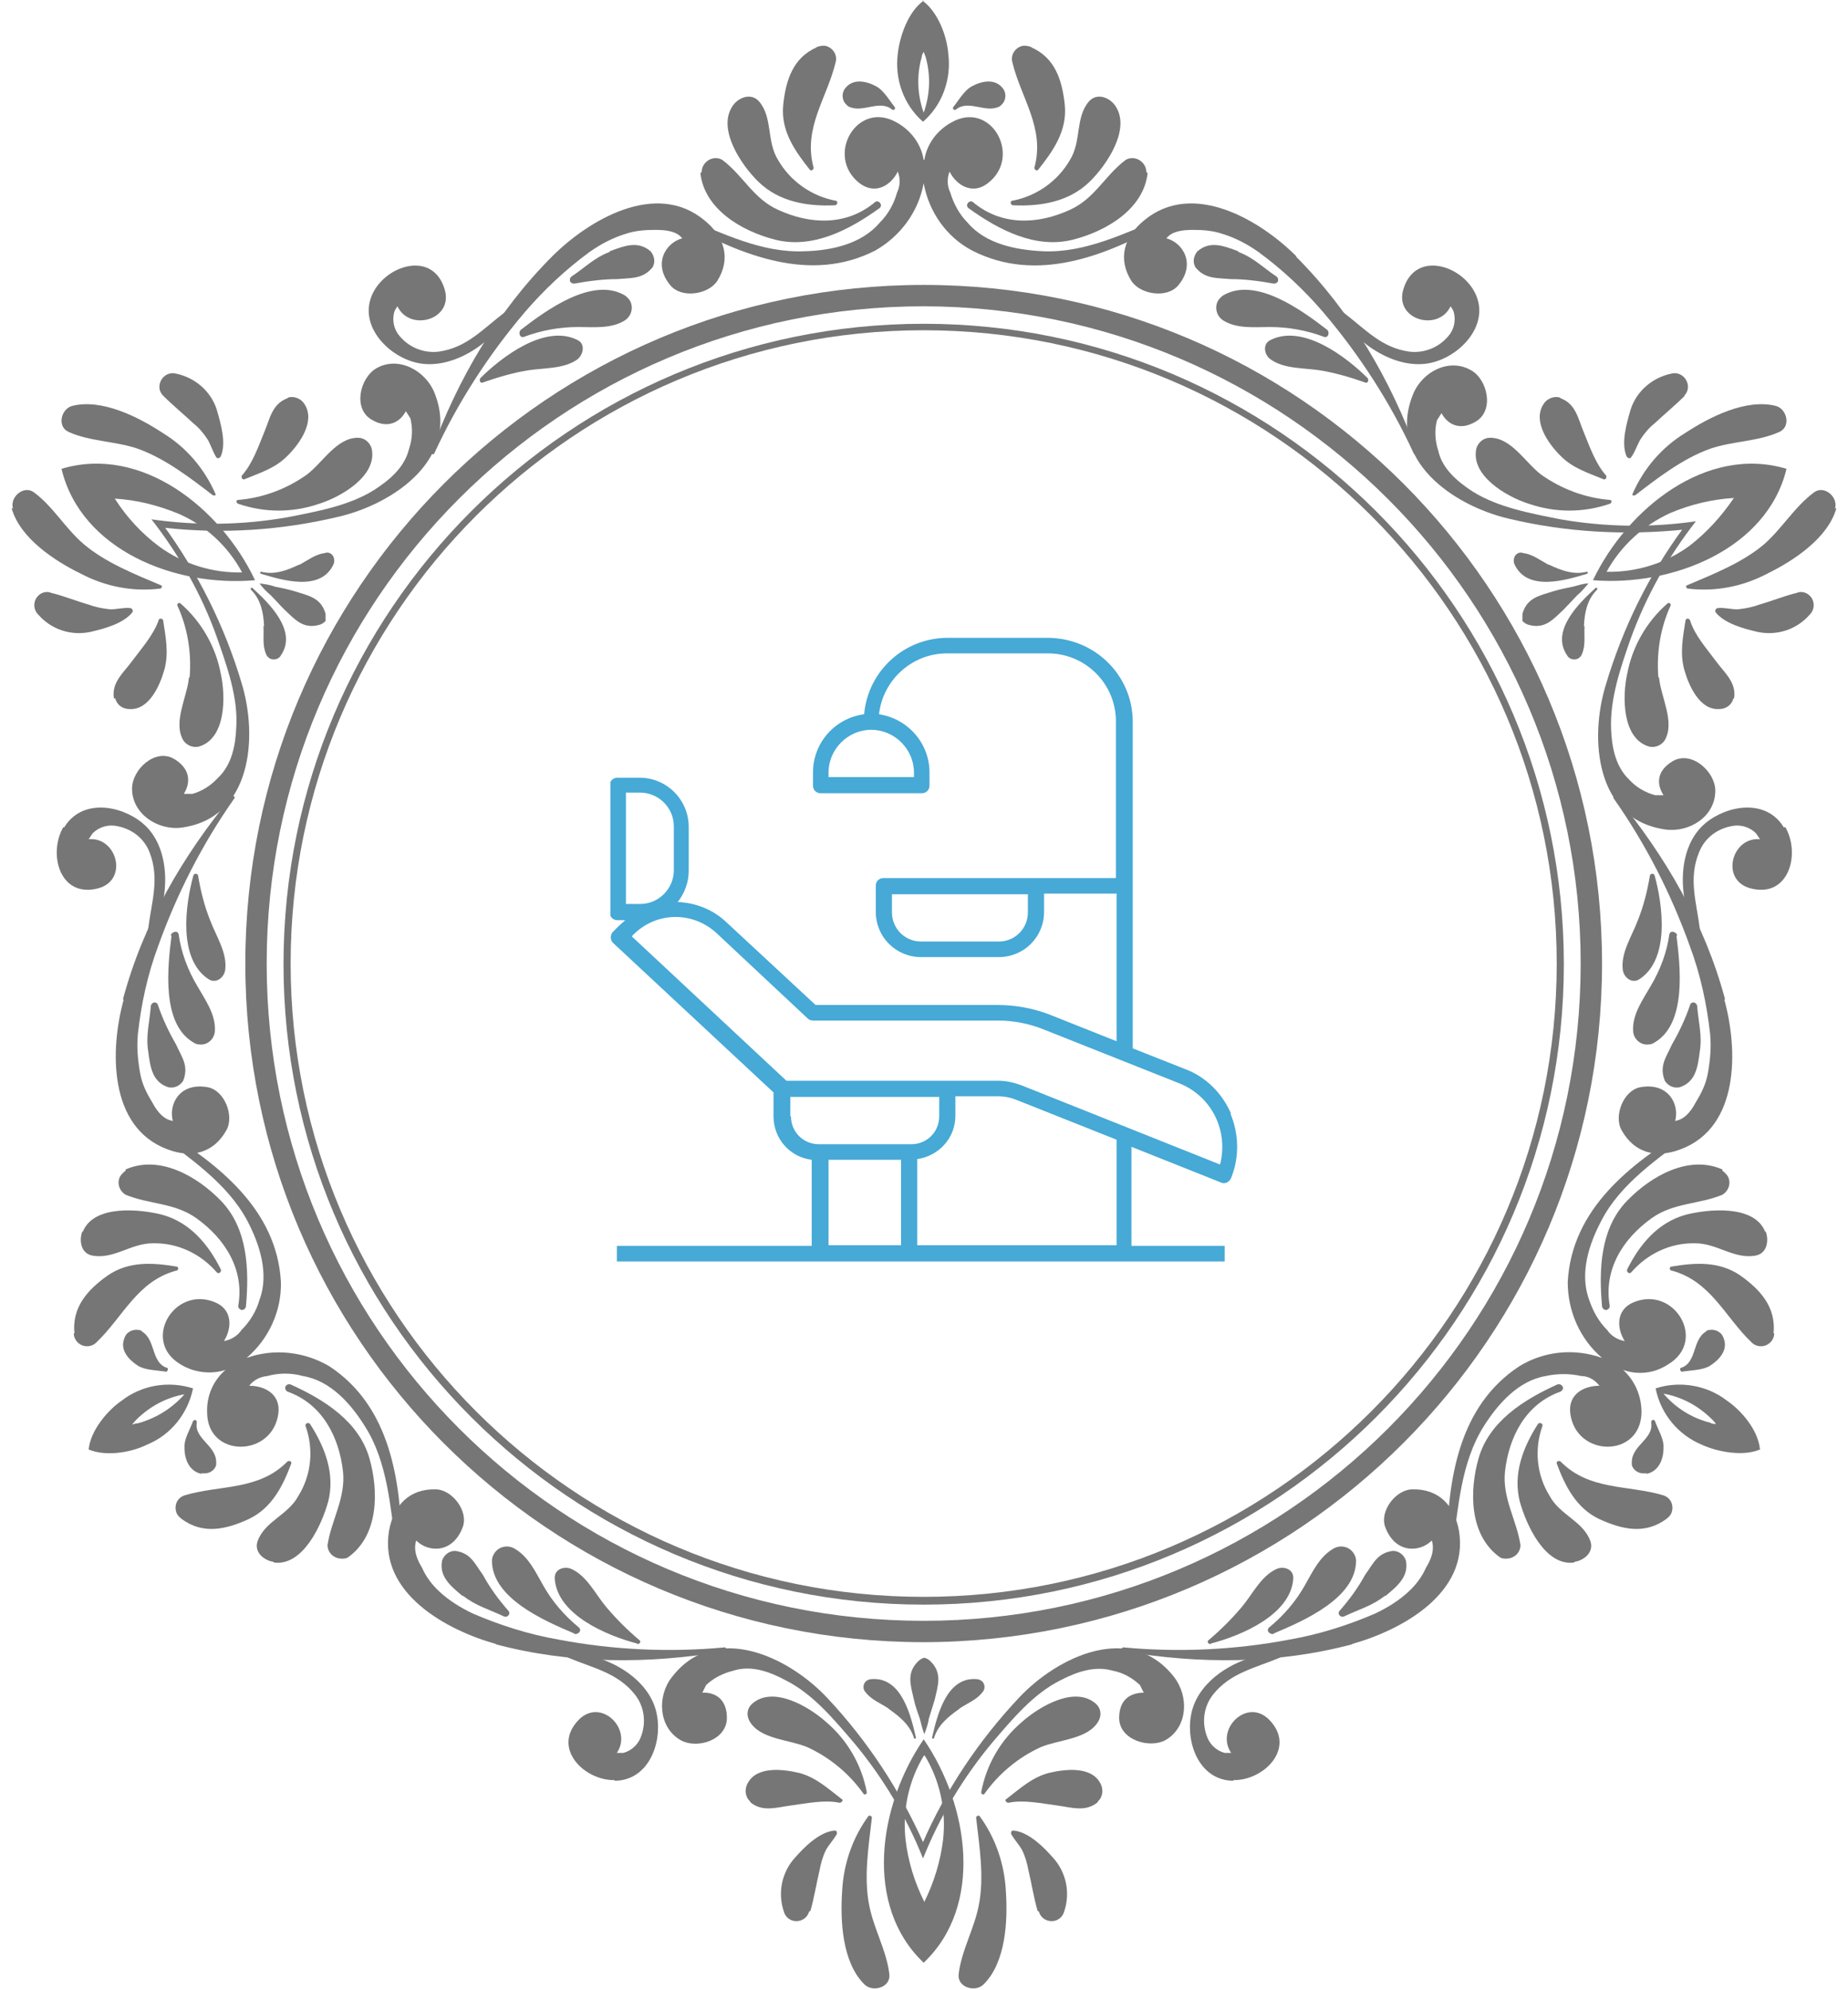 <?xml version="1.0" encoding="UTF-8"?>
<svg xmlns="http://www.w3.org/2000/svg" version="1.1" xmlns:xlink="http://www.w3.org/1999/xlink" viewBox="0 0 285.5 307.3">
  <!-- Generator: Adobe Illustrator 29.2.1, SVG Export Plug-In . SVG Version: 2.1.0 Build 116)  -->
  <defs>
    <style>
      .st0 {
        fill: none;
      }

      .st1 {
        fill: #767676;
      }

      .st2 {
        fill: #46a9d6;
      }

      .st3 {
        clip-path: url(#clippath);
      }
    </style>
    <clipPath id="clippath">
      <rect class="st0" x="94.3" y="98.5" width="96.9" height="96.3"/>
    </clipPath>
  </defs>
  <g id="Frame">
    <g id="Group_878">
      <g id="Group_863">
        <path id="Path_457" class="st1" d="M25.4,81.5c9,1,18.1.4,26.9-1.7,8.6-2,18.9-9.1,14.8-19.2-1.4-3.4-5.6-5.7-9-3.7-2.5,1.5-3.6,6.2-.7,7.9,2.5,1.5,4.4.4,5.3-1.3l.7,1.1c.4,1.6.3,3.2-.2,4.7-.7,2.9-3,4.8-5.3,6.3-3.9,2.5-9,3.4-13.6,4.3-6.9,1.2-13.9,1.3-20.9.3,4.3,5.5,7.8,11.7,10.1,18.2,1.5,4.3,3.3,9.2,3,13.9-.1,2.8-.7,5.8-2.8,7.8-1.1,1.2-2.5,2.1-4,2.5h-1.3c1.1-1.8,1-3.9-1.5-5.4-2.9-1.7-6.5,1.6-6.5,4.6,0,3.9,4,6.5,7.7,6,10.8-1.5,11.8-14,9.2-22.4-2.6-8.7-6.7-16.9-12-24.2"/>
        <path id="Path_458" class="st1" d="M260.1,81.5c-5.4,7.3-9.4,15.5-12,24.2-2.6,8.4-1.6,20.9,9.2,22.4,3.7.5,7.7-2,7.7-6,0-2.9-3.6-6.2-6.5-4.6-2.6,1.5-2.6,3.6-1.5,5.3h-1.3c-1.5-.4-2.9-1.2-4-2.4-2.1-2-2.7-5-2.8-7.8-.2-4.7,1.5-9.6,3-13.9,2.4-6.6,5.8-12.7,10.1-18.2-6.9,1-14,.9-20.9-.3-4.5-.9-9.6-1.8-13.6-4.3-2.3-1.5-4.7-3.5-5.3-6.3-.5-1.5-.6-3.2-.2-4.7l.7-1.1c.9,1.7,2.8,2.8,5.3,1.3,2.9-1.7,1.8-6.5-.7-7.9-3.4-2-7.6.2-9,3.7-4.1,10.1,6.2,17.2,14.8,19.2,8.8,2.1,17.9,2.6,26.9,1.7"/>
        <path id="Path_459" class="st1" d="M142.7,284.7c-3.7-8.3-8.7-15.9-14.9-22.5-6-6.4-17.4-11.8-24-3.2-2.3,2.9-2.1,7.7,1.3,9.7,2.6,1.5,7.2,0,7.2-3.4,0-2.9-1.8-4-3.8-3.9.2-.4.4-.8.6-1.2,1.2-1.1,2.6-1.8,4.2-2.2,2.8-.9,5.7.2,8.1,1.5,4.2,2.1,7.5,6.1,10.5,9.6,4.5,5.4,8.1,11.4,10.7,17.9,2.6-6.5,6.2-12.5,10.7-17.9,3-3.5,6.3-7.5,10.5-9.6,2.5-1.3,5.3-2.3,8.1-1.5,1.6.3,3,1.1,4.2,2.2.2.4.4.8.6,1.2-2,0-3.8,1-3.8,3.9,0,3.4,4.7,4.8,7.2,3.4,3.4-2,3.6-6.7,1.3-9.7-6.7-8.6-18-3.2-24,3.2-6.2,6.6-11.3,14.2-14.9,22.5"/>
        <path id="Path_460" class="st1" d="M17.7,77c3.4.2,6.6,1,9.8,2.3,4.2,1.8,7.7,5,9.9,9.1-4.6.1-9.1-1.3-12.8-4-2.7-2-5-4.5-6.8-7.3M267.8,77c-1.9,2.8-4.2,5.3-6.8,7.3-3.7,2.7-8.2,4.1-12.8,4,2.2-4,5.7-7.2,9.9-9.1,3.1-1.3,6.4-2.1,9.8-2.3M142.8,293.7c-1.5-3-2.5-6.2-2.9-9.6-.5-4.6.5-9.2,2.9-13.1,2.4,3.9,3.4,8.5,2.9,13.1-.4,3.3-1.4,6.6-2.9,9.6M39.4,89.6c-5.3-11.2-17.6-20.9-29.9-17.2,3,12.5,17.5,18.3,29.9,17.2M246.1,89.6c12.3,1,26.9-4.8,29.9-17.2-12.3-3.7-24.6,6.1-29.9,17.2M142.7,268.6c-7,10.2-9.3,25.7,0,34.5,9.3-8.8,7-24.3,0-34.5"/>
        <path id="Path_461" class="st1" d="M46.2,87.2c-1.9.9-3.8,1.6-5.8,1.1,0,0-.2,0-.2.1s0,.2.1.2h0c3.3,1,9.2,2.8,11.2-1.4.3-.6.1-1.4-.4-1.7-.3-.2-.6-.2-.9-.1-1.5.2-2.6,1.1-3.9,1.8"/>
        <path id="Path_462" class="st1" d="M137.3,263.9c1.7,1.2,3.3,2.5,3.9,4.5,0,0,.1.2.2.1,0,0,.1-.1.1-.2-.8-3.4-2.2-9.3-6.8-9-.7,0-1.3.5-1.3,1.2,0,.3.1.6.3.8.9,1.2,2.3,1.7,3.5,2.5"/>
        <path id="Path_463" class="st1" d="M244.7,96.7c.1-2.1.5-4.1,2-5.6.2-.2,0-.4-.2-.3-2.5,2.3-7,6.6-4.4,10.4.3.6,1.1.8,1.7.5.3-.2.5-.4.6-.7.6-1.4.3-2.8.4-4.3"/>
        <path id="Path_464" class="st1" d="M239.3,87.2c1.9.9,3.8,1.6,5.8,1.1,0,0,.2,0,.2.1,0,0,0,.2-.1.2h0c-3.3,1-9.2,2.8-11.2-1.4-.3-.6-.1-1.4.4-1.7.3-.2.6-.2.9-.1,1.5.2,2.6,1.1,3.9,1.8"/>
        <path id="Path_465" class="st1" d="M40.8,96.7c-.1-2.1-.5-4.1-2-5.6-.2-.2,0-.4.2-.3,2.5,2.3,7,6.6,4.4,10.4-.3.6-1.1.8-1.7.5-.3-.2-.5-.4-.6-.7-.6-1.4-.3-2.8-.4-4.3"/>
        <path id="Path_466" class="st1" d="M148.2,263.9c-1.7,1.2-3.3,2.5-3.9,4.5,0,0-.1.2-.2.1,0,0-.1-.1-.1-.2.8-3.4,2.2-9.3,6.8-9,.7,0,1.3.5,1.3,1.2,0,.3-.1.6-.3.8-.9,1.2-2.3,1.7-3.5,2.5"/>
        <path id="Path_467" class="st1" d="M85.3,39.6c-8.5,8.5-14.6,19-18.7,30.2-.1.3.4.5.5.2,3.6-7.8,8.3-15.1,13.9-21.7,3-3.5,6.4-6.7,10.1-9.4,1.7-1.2,3.6-2.2,5.6-2.8,1.5-.5,3-.6,4.6-.6,1.9,0,3.3.3,4.1,1.3-2.6.7-4.6,4-1.8,7.3,1.7,2,5.8,1.4,7.2-.7,2.2-3.5,1.1-6.9-2-9.4-7.5-6.2-17.9,0-23.5,5.6"/>
        <path id="Path_468" class="st1" d="M76.5,253.9c11.6,3.1,23.7,3.1,35.5,1.1.3,0,.2-.6,0-.6-8.6.8-17.3.4-25.7-1.2-4.6-.8-9-2.2-13.2-4-1.9-.9-3.7-2-5.2-3.4-1.1-1-2.1-2.3-2.7-3.7-1-1.6-1.3-3-.9-4.2,1.9,1.9,5.7,2,7.2-2.1.9-2.5-1.7-5.8-4.2-5.8-4.1-.1-6.5,2.5-7.2,6.4-1.6,9.7,9,15.4,16.6,17.5"/>
        <path id="Path_469" class="st1" d="M266.5,154.3c-3.1-11.6-9.2-22.1-16.8-31.3-.2-.2-.6,0-.4.3,5,7.1,8.9,14.8,11.8,22.9,1.6,4.3,2.6,8.9,3.1,13.5.2,2.1,0,4.2-.4,6.3-.3,1.5-1,2.9-1.8,4.2-.9,1.7-1.9,2.7-3.2,2.9.7-2.6-1.1-6-5.4-5.2-2.6.5-4.1,4.4-2.9,6.6,2,3.6,5.4,4.4,9.1,3,9.2-3.4,8.9-15.5,6.8-23.1"/>
        <path id="Path_470" class="st1" d="M200.2,39.6c8.5,8.5,14.6,19,18.7,30.2.1.3-.4.5-.5.2-3.6-7.8-8.3-15.1-13.9-21.7-3-3.5-6.4-6.7-10.1-9.4-1.7-1.2-3.6-2.2-5.6-2.8-1.5-.5-3-.6-4.5-.6-1.9,0-3.3.3-4.1,1.3,2.6.7,4.6,4,1.8,7.3-1.7,2-5.8,1.4-7.2-.7-2.2-3.5-1.1-6.9,2-9.4,7.5-6.2,17.9,0,23.5,5.6"/>
        <path id="Path_471" class="st1" d="M19,154.3c3.1-11.6,9.2-22.1,16.8-31.3.2-.2.6,0,.4.3-5,7.1-8.9,14.8-11.8,22.9-1.6,4.3-2.6,8.9-3.1,13.5-.2,2.1,0,4.2.4,6.3.3,1.5,1,2.9,1.8,4.2.9,1.7,1.9,2.7,3.2,2.9-.7-2.6,1.1-6,5.4-5.2,2.6.5,4.1,4.4,2.9,6.6-2,3.6-5.4,4.4-9.1,3-9.2-3.4-8.9-15.5-6.8-23.1"/>
        <path id="Path_472" class="st1" d="M209,253.9c-11.6,3.1-23.7,3.1-35.5,1.1-.3,0-.2-.6,0-.6,8.6.8,17.3.4,25.7-1.2,4.6-.8,9-2.2,13.2-4,1.9-.9,3.7-2,5.2-3.4,1.1-1,2.1-2.3,2.7-3.7,1-1.6,1.3-3,.9-4.2-1.9,1.9-5.7,2-7.2-2.1-.9-2.5,1.7-5.8,4.2-5.8,4.1-.1,6.5,2.5,7.2,6.4,1.6,9.7-9,15.4-16.6,17.5"/>
        <path id="Path_473" class="st1" d="M142.7,24.7c-.4-2.5-2-4.6-4.2-5.8-6.1-3.5-11.1,5.2-5.7,9.4,2.4,1.8,4.8.4,5.9-1.8.4,1,.4,2.2-.1,3.2-.5,1.8-1.4,3.4-2.7,4.7-2.8,3.3-7.5,4.3-11.6,4.4-6.6.3-12.7-2.8-18.6-5.2-.5-.2-.8.6-.3.8,9.1,5,19.8,9.4,29.8,4.3,3.9-2.2,6.7-6,7.5-10.4.8,4.4,3.5,8.3,7.5,10.4,10,5.1,20.7.8,29.8-4.3.4-.2.1-1-.3-.8-5.9,2.4-12.1,5.5-18.6,5.2-4.1-.2-8.8-1.1-11.6-4.4-1.3-1.3-2.2-3-2.7-4.7-.5-1-.5-2.2-.1-3.2,1.1,2.2,3.6,3.6,5.9,1.8,5.4-4.1.5-12.9-5.6-9.4-2.2,1.2-3.8,3.3-4.2,5.8"/>
        <path id="Path_474" class="st1" d="M250.6,211.5c2.4.9,5,.6,7.1-.8,6.1-3.6,1-12.2-5.3-9.6-2.7,1.1-2.7,3.9-1.4,6-1.1-.2-2.1-.8-2.7-1.7-1.3-1.3-2.2-2.9-2.8-4.7-1.5-4.1,0-8.6,1.9-12.2,3-5.8,8.8-9.6,13.9-13.5.4-.3-.1-.9-.5-.7-8.9,5.4-18,12.4-18.6,23.7,0,4.5,1.9,8.8,5.3,11.7-4.2-1.5-8.9-1.1-12.8,1.3-9.4,6.2-11,17.5-11.2,28,0,.5.8.6.9.1.9-6.3,1.3-13.2,4.8-18.8,2.2-3.5,5.4-7.1,9.6-7.8,1.8-.4,3.7-.4,5.5,0,1.1,0,2.1.6,2.8,1.5-2.4,0-4.9,1.3-4.5,4.3.9,6.8,10.9,6.9,11-.2,0-2.5-1-4.9-2.9-6.6"/>
        <path id="Path_475" class="st1" d="M34.9,211.5c-1.9,1.6-3,4-2.9,6.6,0,7.1,10.1,7,11,.2.4-3-2.1-4.3-4.5-4.3.7-.9,1.7-1.4,2.8-1.5,1.8-.5,3.7-.5,5.5,0,4.3.7,7.5,4.4,9.6,7.8,3.5,5.5,3.9,12.5,4.8,18.8,0,.5.9.4.9-.1-.2-10.4-1.8-21.8-11.2-28-3.9-2.3-8.6-2.8-12.8-1.3,3.4-2.9,5.4-7.2,5.3-11.7-.6-11.2-9.7-18.3-18.6-23.7-.4-.3-.9.4-.5.7,5,3.9,10.8,7.7,13.9,13.5,1.9,3.6,3.4,8.2,1.9,12.2-.5,1.8-1.5,3.4-2.8,4.7-.6.9-1.6,1.5-2.7,1.7,1.3-2.1,1.3-4.9-1.4-6-6.3-2.6-11.4,6-5.3,9.6,2.1,1.3,4.8,1.6,7.1.8"/>
        <path id="Path_476" class="st1" d="M142.7.1c-2.4,1.7-3.7,5.5-4,8.2-.5,3.9.9,7.9,3.9,10.5,0,0,0,0,0,0,0,0,0,0,0,0,3-2.6,4.4-6.6,3.9-10.5-.2-2.7-1.6-6.5-4-8.2M271.9,223.8c-.3-3-2.9-6-5.1-7.5-3.1-2.4-7.3-3.1-11-1.9,0,0,0,0,0,0,0,0,0,0,0,.1.8,3.9,3.5,7.1,7.1,8.6,2.4,1.1,6.4,1.9,9.1.7M13.6,223.8c2.7,1.2,6.7.5,9.1-.7,3.7-1.5,6.3-4.8,7.1-8.6,0,0,0,0,0-.1,0,0,0,0,0,0-3.8-1.2-7.9-.5-11,1.9-2.2,1.5-4.8,4.6-5.1,7.5M142.7,17.4c-1-2.8-1.1-5.8-.3-8.6,0-.3.2-.6.3-.8.1.3.2.5.3.8.8,2.8.7,5.8-.3,8.6M256.9,215.2c2.9.5,5.5,1.9,7.6,4,.2.2.4.4.6.7-.3,0-.6,0-.9-.2-2.8-.7-5.4-2.3-7.3-4.6M28.6,215.2c-1.9,2.2-4.4,3.8-7.3,4.6-.3,0-.6.1-.9.2.2-.2.4-.5.6-.7,2.1-2.1,4.7-3.5,7.6-4"/>
        <path id="Path_477" class="st1" d="M130.7,13.5c-.7.7-.7,1.9,0,2.6,0,0,.2.2.3.3,2.2,1.2,4.8-1.1,6.8.5.1.1.3.1.4,0,.1-.1.1-.3,0-.4-.8-1-1.7-2.6-2.9-3.2-1.5-.8-3.5-1.2-4.7.3"/>
        <path id="Path_478" class="st1" d="M31.2,227.5c1,.2,2-.4,2.2-1.3,0-.1,0-.3,0-.4,0-2.6-3.4-3.6-3-6.1,0-.2,0-.3-.2-.4-.2,0-.3,0-.4.2-.4,1.2-1.4,2.7-1.3,4.1,0,1.7.7,3.6,2.6,4"/>
        <path id="Path_479" class="st1" d="M266.3,206.7c-.3-1-1.3-1.5-2.3-1.3-.1,0-.3,0-.4.2-2.2,1.3-1.4,4.7-3.8,5.6-.2,0-.3.2-.2.4s.2.3.4.2c1.3-.2,3.1-.2,4.2-.9,1.4-.9,2.8-2.4,2.1-4.2"/>
        <path id="Path_480" class="st1" d="M154.8,13.5c.7.7.7,1.9,0,2.6,0,0-.2.2-.3.3-2.2,1.2-4.8-1.1-6.8.5-.1.1-.3.1-.4,0-.1-.1-.1-.3,0-.4.8-1,1.7-2.6,2.9-3.2,1.5-.8,3.5-1.2,4.7.3"/>
        <path id="Path_481" class="st1" d="M19.2,206.7c.3-1,1.3-1.5,2.3-1.3.1,0,.3,0,.4.2,2.2,1.3,1.4,4.7,3.8,5.6.2,0,.3.2.2.4s-.2.3-.4.2c-1.3-.2-3.1-.2-4.2-.9-1.4-.9-2.8-2.4-2.1-4.2"/>
        <path id="Path_482" class="st1" d="M254.3,227.5c-1,.2-2-.4-2.2-1.3,0-.1,0-.3,0-.4,0-2.6,3.4-3.6,3-6.1,0-.2,0-.3.2-.4s.3,0,.4.2h0c.4,1.2,1.4,2.7,1.3,4.1,0,1.7-.7,3.6-2.6,4"/>
        <path id="Path_483" class="st1" d="M108.2,26.7c.6,5.6,6.4,9,11.5,10.3,5.8,1.5,11.5-1.5,16.1-4.8.3-.2.4-.5.2-.8-.2-.3-.5-.4-.8-.2,0,0,0,0,0,0-4.4,3.7-10,3.5-15,1.2-3.8-1.7-5.4-5.3-8.6-7.7-1-.6-2.3-.2-2.9.8-.2.3-.3.7-.3,1.1"/>
        <path id="Path_484" class="st1" d="M53.9,240.4c4.6-3.4,4.6-10.1,3.2-15.1-1.6-5.8-7.1-9.2-12.2-11.5-.3-.1-.6,0-.8.3-.1.3,0,.6.3.8,0,0,0,0,0,0,5.4,1.9,8,7,8.6,12.4.4,4.1-1.8,7.4-2.4,11.3,0,1.2,1,2.1,2.2,2.1.4,0,.7,0,1.1-.3"/>
        <path id="Path_485" class="st1" d="M266.1,180.6c-5.2-2.3-11,1-14.7,4.8-4.2,4.3-4.4,10.7-3.9,16.3,0,.3.3.6.6.6.3,0,.6-.3.6-.6,0,0,0,0,0,0-1-5.6,2-10.4,6.5-13.6,3.4-2.4,7.3-2.1,10.9-3.6,1-.6,1.4-1.9.8-2.9-.2-.3-.5-.6-.8-.8"/>
        <path id="Path_486" class="st1" d="M177.3,26.7c-.6,5.6-6.4,9-11.5,10.3-5.8,1.5-11.5-1.5-16.1-4.8-.3-.2-.4-.5-.2-.8s.5-.4.8-.2c0,0,0,0,0,0,4.4,3.7,10,3.5,15,1.2,3.8-1.7,5.4-5.3,8.6-7.7,1-.6,2.3-.2,2.9.8.2.3.3.7.3,1.1"/>
        <path id="Path_487" class="st1" d="M19.4,180.6c5.2-2.3,11,1,14.7,4.8,4.2,4.3,4.4,10.7,3.9,16.3,0,.3-.3.6-.6.6s-.6-.3-.6-.6c0,0,0,0,0,0,1-5.6-2-10.4-6.5-13.6-3.4-2.4-7.3-2.1-10.9-3.6-1-.6-1.4-1.9-.8-2.9.2-.3.5-.6.8-.8"/>
        <path id="Path_488" class="st1" d="M231.6,240.4c-4.6-3.4-4.6-10.1-3.2-15.1,1.6-5.8,7.1-9.2,12.2-11.5.3-.1.6,0,.8.3s0,.6-.3.8c0,0,0,0,0,0-5.4,1.9-8,7-8.6,12.4-.4,4.1,1.8,7.4,2.4,11.3,0,1.2-1,2.1-2.2,2.1-.4,0-.7,0-1.1-.3"/>
        <path id="Path_489" class="st1" d="M129.2,31.1s0,0,0,0c0,0,0,0,0,0,0,0,0,0,0,0,0,0,0,0,0,0"/>
        <path id="Path_490" class="st1" d="M47.2,220s0,0,0,0c0,0,0,0,0,0s0,0,0,0c0,0,0,0,0,0"/>
        <path id="Path_491" class="st1" d="M251.8,196.6s0,0,0,0c0,0,0,0,0,0h0s0,0,0,0c0,0,0,0,0,0"/>
        <path id="Path_492" class="st1" d="M156.3,31.1s0,0,0,0c0,0,0,0,0,0,0,0,0,0,0,0,0,0,0,0,0,0"/>
        <path id="Path_493" class="st1" d="M33.7,196.6s0,0,0,0c0,0,0,0,0,0h0s0,0,0,0c0,0,0,0,0,0"/>
        <path id="Path_494" class="st1" d="M238.3,220s0,0,0,0c0,0,0,0,0,0s0,0,0,0c0,0,0,0,0,0"/>
        <path id="Path_495" class="st1" d="M113.3,16.2c-2.7,3.6,1.3,9.4,3.9,11.9,3.2,3.1,7.6,3.8,11.8,3.6.4,0,.5-.7.1-.7-3.7-.7-7-3-8.9-6.3-1.8-2.9-.8-6.5-2.9-9-1.2-1.4-3.1-.7-4,.5"/>
        <path id="Path_496" class="st1" d="M42.3,241.3c4.5.6,7.4-5.8,8.4-9.4,1.1-4.3-.5-8.4-2.8-12-.2-.3-.8-.1-.7.3,1.3,3.6.9,7.6-1.1,10.8-1.6,3-5.2,3.9-6.3,7-.6,1.7,1,3,2.5,3.2"/>
        <path id="Path_497" class="st1" d="M272.7,190.2c-1.7-4.2-8.8-3.5-12.3-2.6-4.3,1.2-7.1,4.6-9,8.4-.2.4.3.8.6.5,2.5-2.9,6.1-4.6,9.9-4.5,3.4,0,6,2.5,9.3,1.9,1.8-.3,2.1-2.3,1.6-3.7"/>
        <path id="Path_498" class="st1" d="M172.2,16.2c2.7,3.6-1.3,9.4-3.9,11.9-3.2,3.1-7.6,3.8-11.8,3.6-.4,0-.5-.7-.1-.7,3.7-.7,7-3,8.9-6.3,1.8-2.9.8-6.5,2.9-9,1.2-1.4,3.1-.7,4,.5"/>
        <path id="Path_499" class="st1" d="M12.8,190.2c1.7-4.2,8.8-3.5,12.3-2.6,4.3,1.2,7.1,4.6,9,8.4.2.4-.3.8-.6.5-2.5-2.9-6.1-4.6-9.9-4.5-3.4,0-6,2.5-9.3,1.9-1.8-.3-2.1-2.3-1.6-3.7"/>
        <path id="Path_500" class="st1" d="M243.2,241.3c-4.5.6-7.4-5.8-8.4-9.4-1.1-4.3.5-8.4,2.8-12,.2-.3.8-.1.7.3-1.3,3.6-.9,7.6,1.1,10.8,1.6,3,5.2,3.9,6.3,7,.6,1.7-1,3-2.5,3.2"/>
        <path id="Path_501" class="st1" d="M123.7,24.5s0,0,0,0c0,0,0,0,0,0,0,0,0,0,0,0,0,0,0,0,0,0"/>
        <path id="Path_502" class="st1" d="M44.3,228.1s0,0,0,0c0,0,0,0,0,0h0s0,0,0,0c0,0,0,0,0,0"/>
        <path id="Path_503" class="st1" d="M260.3,195.1s0,0,0,0c0,0,0,0,0,0h0s0,0,0,0c0,0,0,0,0,0"/>
        <path id="Path_504" class="st1" d="M161.8,24.5s0,0,0,0c0,0,0,0,0,0,0,0,0,0,0,0,0,0,0,0,0,0"/>
        <path id="Path_505" class="st1" d="M25.2,195.1s0,0,0,0c0,0,0,0,0,0h0s0,0,0,0c0,0,0,0,0,0"/>
        <path id="Path_506" class="st1" d="M241.2,228.1s0,0,0,0c0,0,0,0,0,0h0s0,0,0,0c0,0,0,0,0,0"/>
        <path id="Path_507" class="st1" d="M126.2,7.3c-3.7,1.6-4.8,5.1-5.2,8.9-.4,4,1.8,7.1,4.1,10,.2.3.6,0,.6-.3-1.7-6.1,2.1-10.8,3.4-16.3.3-1.1-.4-2.2-1.5-2.5-.5-.1-1,0-1.5.2"/>
        <path id="Path_508" class="st1" d="M28.1,234.6c3.3,2.4,6.8,1.6,10.3,0,3.6-1.7,5.3-5.1,6.6-8.6.1-.3-.3-.5-.6-.3-4.4,4.5-10.4,3.6-15.8,5.2-1.1.3-1.7,1.4-1.4,2.5.1.5.5.9.9,1.2"/>
        <path id="Path_509" class="st1" d="M274,205.9c.4-4-2-6.7-5.1-8.9-3.3-2.3-7.1-2-10.7-1.4-.3,0-.3.6,0,.6,6.1,1.6,8.3,7.2,12.4,11.1.8.8,2.1.8,2.9,0,.4-.4.6-.9.6-1.4"/>
        <path id="Path_510" class="st1" d="M159.3,7.3c3.7,1.6,4.8,5.1,5.2,8.9.4,4-1.8,7.1-4.1,10-.2.3-.6,0-.6-.3,1.7-6.1-2.1-10.8-3.4-16.3-.3-1.1.4-2.2,1.5-2.5.5-.1,1,0,1.5.2"/>
        <path id="Path_511" class="st1" d="M11.5,205.9c-.4-4,2-6.7,5.1-8.9,3.3-2.3,7.1-2,10.7-1.4.3,0,.3.6,0,.6-6.1,1.6-8.3,7.2-12.4,11.1-.8.8-2.1.8-2.9,0-.4-.4-.6-.9-.6-1.4"/>
        <path id="Path_512" class="st1" d="M257.4,234.6c-3.3,2.4-6.8,1.6-10.3,0-3.6-1.7-5.3-5.1-6.6-8.6-.1-.3.3-.5.6-.3,4.4,4.5,10.4,3.6,15.8,5.2,1.1.3,1.7,1.4,1.4,2.5-.1.5-.5.9-.9,1.2"/>
        <path id="Path_513" class="st1" d="M57.8,44.9c-2.6,4.6,1.3,9.3,5.5,10.8,5.6,2.1,12.4-2.3,15.1-6.9.2-.3-.2-.7-.5-.5-3.3,2.5-5.8,5.4-10.1,6-2.4.3-4.8-.7-6.3-2.7-.7-1-.9-2.2-.6-3.4.1-.3.3-.6.5-.9,1.9,4,8.7,2.1,7.3-2.6-1.7-5.8-8.5-4-10.9.2"/>
        <path id="Path_514" class="st1" d="M94.9,275c5.3,0,7.4-5.8,6.6-10.1-1-5.9-8.2-9.6-13.6-9.6-.2,0-.3.2-.3.4,0,.1,0,.2.2.3,3.8,1.6,7.6,2.3,10.3,5.7,1.5,1.9,1.8,4.5.8,6.8-.5,1.1-1.5,1.9-2.6,2.2-.3,0-.7,0-1,0,2.5-3.7-2.5-8.6-5.9-5.1-4.2,4.3.8,9.4,5.6,9.3"/>
        <path id="Path_515" class="st1" d="M275.6,127.8c-2.7-4.5-8.7-3.5-12.1-.7-4.6,3.8-4.2,11.9-1.6,16.6.1.2.3.2.5,0,.1,0,.2-.2.2-.3-.5-4.1-1.8-7.7-.1-11.8.9-2.3,3-3.8,5.5-4.1,1.2-.1,2.4.3,3.3,1.2.2.3.4.6.6.9-4.4-.4-6.2,6.4-1.4,7.6,5.9,1.5,7.7-5.4,5.3-9.5"/>
        <path id="Path_516" class="st1" d="M227.7,44.9c2.6,4.6-1.3,9.3-5.5,10.8-5.6,2.1-12.4-2.3-15.1-6.9-.2-.3.2-.7.5-.5,3.3,2.5,5.8,5.4,10.1,6,2.4.3,4.8-.7,6.3-2.7.7-1,.9-2.2.6-3.4-.1-.3-.3-.6-.5-.9-1.9,4-8.7,2.1-7.3-2.6,1.7-5.8,8.5-4,10.9.2"/>
        <path id="Path_517" class="st1" d="M9.9,127.8c2.7-4.5,8.7-3.5,12.1-.7,4.6,3.8,4.2,11.9,1.6,16.6-.1.2-.3.2-.5,0-.1,0-.2-.2-.2-.3.5-4.1,1.8-7.7.2-11.8-.9-2.3-3-3.8-5.5-4.1-1.2-.1-2.4.3-3.3,1.2-.2.3-.4.6-.6.9,4.4-.4,6.2,6.4,1.4,7.6-5.9,1.5-7.7-5.4-5.3-9.5"/>
        <path id="Path_518" class="st1" d="M190.6,275c-5.3,0-7.4-5.8-6.6-10.1,1-5.9,8.2-9.6,13.6-9.6.2,0,.3.2.3.4,0,.1,0,.2-.2.3-3.8,1.6-7.6,2.3-10.3,5.7-1.5,1.9-1.8,4.5-.8,6.8.5,1.1,1.5,1.9,2.6,2.2.3,0,.7,0,1,0-2.5-3.7,2.5-8.6,5.9-5.1,4.2,4.3-.8,9.4-5.6,9.3"/>
        <path id="Path_519" class="st1" d="M47.4,73.3c-3.1,2.2-6.8,3.6-10.6,3.9-.4,0-.3.5,0,.6,4.1,1.4,8.4,1.4,12.5,0,3.5-1.1,9.1-4.4,8.1-8.6-.3-.9-1.1-1.6-2.1-1.6-3.3,0-5.4,3.8-7.9,5.7"/>
        <path id="Path_520" class="st1" d="M124.7,269.8c3.5,1.6,6.5,4.1,8.7,7.2.2.3.6,0,.5-.3-.8-4.2-3-8-6.3-10.8-2.7-2.4-8.3-5.7-11.5-2.7-.7.7-.8,1.7-.3,2.6,1.6,2.8,6,2.8,8.9,4"/>
        <path id="Path_521" class="st1" d="M256.2,104.6c-.3-3.8.3-7.6,1.9-11.1.1-.3-.3-.5-.5-.3-3.2,2.8-5.4,6.6-6.2,10.8-.8,3.6-.8,10.1,3.4,11.3.9.2,1.9-.2,2.4-1,1.6-2.8-.6-6.6-.9-9.7"/>
        <path id="Path_522" class="st1" d="M238.1,73.3c3.1,2.2,6.8,3.6,10.6,3.9.4,0,.3.5,0,.6-4.1,1.4-8.4,1.4-12.5,0-3.5-1.1-9.1-4.4-8.1-8.6.3-.9,1.1-1.6,2.1-1.6,3.3,0,5.4,3.8,7.9,5.7"/>
        <path id="Path_523" class="st1" d="M29.3,104.6c.3-3.8-.3-7.6-1.9-11.1-.1-.3.3-.5.5-.3,3.2,2.8,5.4,6.6,6.2,10.8.8,3.6.8,10.1-3.4,11.3-.9.2-1.9-.2-2.4-1-1.6-2.8.6-6.6.9-9.7"/>
        <path id="Path_524" class="st1" d="M160.8,269.8c-3.5,1.6-6.5,4.1-8.7,7.2-.2.3-.6,0-.5-.3.8-4.2,3-8,6.3-10.8,2.7-2.4,8.3-5.7,11.5-2.7.7.7.8,1.7.3,2.6-1.6,2.8-6,2.8-8.9,4"/>
        <path id="Path_525" class="st1" d="M11.1,62.7c-1.7.5-2.3,3.2-.5,4,3.3,1.5,7.2,1.4,10.7,2.6,4.2,1.5,8.1,4.5,11.6,7.2.1,0,.3,0,.4,0,0,0,0-.1,0-.2-1.7-3.9-4.5-7.2-8.1-9.4-3.8-2.5-9.5-5.4-14.1-4.2"/>
        <path id="Path_526" class="st1" d="M133.6,306.5c1.3,1.2,4,.4,3.8-1.6-.4-3.6-2.4-7-3.1-10.6-.9-4.4-.1-9.2.4-13.6,0-.1-.1-.3-.3-.3,0,0-.1,0-.2,0-2.5,3.4-3.9,7.5-4.1,11.7-.3,4.5,0,10.9,3.4,14.3"/>
        <path id="Path_527" class="st1" d="M283.5,78.5c.5-1.7-1.6-3.6-3.2-2.5-3,2.2-4.9,5.5-7.7,8-3.4,2.9-8,4.7-12,6.4-.1,0-.2.2,0,.4,0,0,0,.1.2.1,4.2.5,8.4-.3,12.2-2.3,4.1-2,9.4-5.5,10.7-10.1"/>
        <path id="Path_528" class="st1" d="M274.4,62.7c1.7.5,2.3,3.2.5,4-3.3,1.5-7.2,1.4-10.7,2.6-4.2,1.5-8.1,4.5-11.6,7.2-.1,0-.3,0-.4,0,0,0,0-.1,0-.2,1.7-3.9,4.5-7.2,8.1-9.4,3.8-2.5,9.5-5.4,14.1-4.2"/>
        <path id="Path_529" class="st1" d="M2,78.5c-.5-1.7,1.6-3.6,3.2-2.5,3,2.2,4.8,5.5,7.7,8,3.4,2.9,8,4.7,12,6.4.1,0,.2.2,0,.4,0,0,0,.1-.2.1-4.2.5-8.4-.3-12.2-2.3-4.1-2-9.4-5.5-10.7-10.1"/>
        <path id="Path_530" class="st1" d="M151.9,306.5c-1.3,1.2-4,.4-3.8-1.6.4-3.6,2.4-7,3.1-10.6.9-4.4.1-9.2-.4-13.6,0-.1.1-.3.3-.3,0,0,.1,0,.2,0,2.5,3.4,3.9,7.5,4.1,11.7.3,4.5,0,10.9-3.4,14.3"/>
        <path id="Path_531" class="st1" d="M44.4,61.5c-2.4.9-2.7,3.2-3.6,5.3-.9,2.2-1.8,4.8-3.4,6.6-.2.2,0,.8.4.6,2.4-1,4.8-1.7,6.7-3.7,1.8-1.8,4.2-5.2,2.6-7.8-.5-.9-1.6-1.4-2.6-1.1"/>
        <path id="Path_532" class="st1" d="M115.9,278.3c1.9,1.6,4.1.8,6.4.5,2.3-.3,5.1-.9,7.4-.4.3,0,.7-.4.3-.6-2.1-1.6-3.9-3.3-6.5-4-2.5-.6-6.6-1.1-8,1.6-.5.9-.4,2.1.4,2.8"/>
        <path id="Path_533" class="st1" d="M267.9,107.9c.4-2.5-1.4-3.9-2.8-5.8-1.4-1.9-3.3-4-4-6.3-.1-.3-.6-.4-.7,0-.4,2.6-.9,5-.2,7.6.7,2.5,2.4,6.3,5.4,6.1,1.1,0,2-.7,2.2-1.7"/>
        <path id="Path_534" class="st1" d="M241.1,61.5c2.4.9,2.7,3.2,3.6,5.3.9,2.2,1.8,4.8,3.4,6.6.2.2,0,.8-.4.6-2.4-1-4.8-1.7-6.7-3.7-1.8-1.8-4.2-5.2-2.6-7.8.5-.9,1.6-1.4,2.6-1.1"/>
        <path id="Path_535" class="st1" d="M17.6,107.9c-.4-2.5,1.4-3.9,2.8-5.8,1.4-1.9,3.3-4,4.1-6.3,0-.3.6-.4.7,0,.4,2.6.9,5,.2,7.6-.7,2.5-2.4,6.3-5.4,6.1-1.1,0-2-.7-2.2-1.7"/>
        <path id="Path_536" class="st1" d="M169.6,278.3c-1.9,1.6-4.1.8-6.4.5-2.3-.3-5.1-.9-7.4-.4-.3,0-.7-.4-.3-.6,2.1-1.6,3.9-3.3,6.5-4,2.5-.6,6.6-1.1,8,1.6.5.9.4,2.1-.4,2.8"/>
        <path id="Path_537" class="st1" d="M25.2,61.1c1.5,1.5,3.1,2.8,4.7,4.3.9.7,1.6,1.6,2.2,2.5.5.9.8,1.9,1.3,2.7.1.2.3.2.5.1,0,0,.1-.1.2-.2.9-2.1,0-5.1-.6-7.2-.9-2.9-3.4-5-6.3-5.6-1.1-.3-2.2.4-2.5,1.5-.2.7,0,1.4.5,1.9"/>
        <path id="Path_538" class="st1" d="M125.2,295.1c.6-2.1.9-4.1,1.4-6.2.2-1.1.5-2.2,1-3.2.5-.9,1.2-1.6,1.7-2.5,0-.2,0-.4-.2-.5,0,0-.2,0-.3,0-2.3.3-4.5,2.5-6,4.2-2,2.2-2.7,5.4-1.7,8.3.3,1.1,1.4,1.7,2.5,1.4.7-.2,1.2-.7,1.4-1.4"/>
        <path id="Path_539" class="st1" d="M277.8,91.5c-2.1.5-4,1.3-6.1,1.9-1.1.4-2.2.6-3.3.7-1,0-2-.3-3-.2-.2,0-.4.2-.4.4,0,0,0,.2,0,.2,1.4,1.8,4.4,2.6,6.6,3.1,3,.6,6-.4,8-2.7.8-.8.8-2.1,0-2.9-.5-.5-1.2-.7-1.9-.5"/>
        <path id="Path_540" class="st1" d="M260.3,61.1c-1.5,1.5-3.1,2.8-4.7,4.3-.9.7-1.6,1.6-2.2,2.5-.5.9-.8,1.9-1.4,2.7-.1.2-.3.2-.5.1,0,0-.1-.1-.2-.2-.9-2.1,0-5.1.6-7.2.9-2.9,3.4-5,6.3-5.6,1.1-.3,2.2.4,2.5,1.5.2.7,0,1.4-.5,1.9"/>
        <path id="Path_541" class="st1" d="M7.7,91.5c2.1.5,4,1.3,6.1,1.9,1.1.4,2.2.6,3.3.7,1,0,2-.3,3-.2.2,0,.4.2.4.4,0,0,0,.2,0,.2-1.4,1.8-4.4,2.6-6.6,3.1-3,.6-6-.4-8-2.7-.8-.8-.8-2.1,0-2.9.5-.5,1.2-.7,1.9-.5"/>
        <path id="Path_542" class="st1" d="M160.3,295.1c-.6-2.1-.9-4.1-1.4-6.2-.2-1.1-.5-2.2-1-3.2-.5-.9-1.2-1.6-1.7-2.5,0-.2,0-.4.2-.5,0,0,.2,0,.3,0,2.3.3,4.5,2.5,6,4.2,2,2.2,2.7,5.4,1.7,8.3-.3,1.1-1.4,1.7-2.5,1.4-.7-.2-1.2-.7-1.4-1.4"/>
        <path id="Path_543" class="st1" d="M50.3,95.9c0-.4,0-.7,0-1.1-.7-2.5-2.6-2.8-4.8-3.5-1-.3-2-.5-3-.7-.8-.3-1.6-.4-2.4-.5.5.7,1.1,1.3,1.7,1.8.7.7,1.4,1.5,2.1,2.2,1.6,1.5,2.9,3.1,5.4,2.4.4-.1.7-.3,1-.6"/>
        <path id="Path_544" class="st1" d="M235.2,95.9c.3.3.6.5,1,.6,2.5.7,3.8-.9,5.4-2.4.7-.7,1.4-1.5,2.1-2.2.6-.5,1.2-1.2,1.7-1.8-.8,0-1.6.3-2.4.5-1,.2-2,.4-3,.7-2.2.7-4.1,1-4.8,3.5,0,.4,0,.7,0,1.1"/>
        <path id="Path_545" class="st1" d="M142.8,256c-.4.1-.7.3-1,.6-1.8,1.8-1.1,3.7-.6,5.9.2,1,.6,2,.9,2.9.2.8.4,1.6.7,2.4.3-.8.6-1.6.7-2.4.3-1,.6-1.9.9-2.9.5-2.2,1.2-4.1-.6-5.9-.3-.3-.6-.5-1-.6"/>
        <path id="Path_546" class="st1" d="M74.2,58.5c-.2.2,0,.7.3.6,2.3-.8,4.6-1.5,7-1.9,2.5-.4,5.6-.2,7.7-1.7.9-.7,1.3-2.4,0-3-5-2.5-11.7,2.6-15.1,6"/>
        <path id="Path_547" class="st1" d="M98.5,253.9c.3,0,.6-.4.3-.6-1.9-1.6-3.6-3.3-5.2-5.2-1.6-1.9-2.9-4.7-5.3-5.8-1.1-.5-2.7,0-2.6,1.5.4,5.6,8.1,8.8,12.7,10"/>
        <path id="Path_548" class="st1" d="M255.6,135.2c0-.3-.6-.4-.7,0-.4,2.4-1,4.8-1.9,7-.9,2.4-2.6,4.9-2.3,7.5.1,1.2,1.4,2.3,2.6,1.5,4.7-3.1,3.6-11.4,2.3-16.1"/>
        <path id="Path_549" class="st1" d="M211.3,58.5c.2.2,0,.7-.3.6-2.3-.8-4.6-1.5-7-1.9-2.5-.4-5.6-.2-7.7-1.7-1-.7-1.3-2.4,0-3,5-2.5,11.7,2.6,15.1,6"/>
        <path id="Path_550" class="st1" d="M29.9,135.2c0-.3.6-.4.7,0,.4,2.4,1,4.8,1.9,7,.9,2.4,2.6,4.9,2.3,7.5-.1,1.2-1.4,2.3-2.6,1.5-4.7-3.1-3.6-11.4-2.3-16.1"/>
        <path id="Path_551" class="st1" d="M187,253.9c-.3,0-.6-.4-.3-.6,1.9-1.6,3.6-3.3,5.2-5.2,1.6-1.9,2.9-4.7,5.3-5.8,1.1-.5,2.7,0,2.6,1.5-.4,5.6-8.1,8.8-12.7,10"/>
        <path id="Path_552" class="st1" d="M80.5,50.9c-.5.4-.2,1.4.5,1.1,2.7-1,5.5-1.5,8.3-1.5,2.4,0,5.1.3,7.2-1,1.1-.7,1.4-2.1.8-3.1-.2-.3-.5-.6-.8-.8-5-2.9-12.1,2.3-16,5.3"/>
        <path id="Path_553" class="st1" d="M88.7,252.3c.6.2,1.3-.5.7-1-2.2-1.8-4.1-4-5.5-6.5-1.2-2.1-2.3-4.5-4.5-5.7-1.1-.6-2.5-.2-3.1.9-.2.3-.3.7-.3,1,0,5.8,8.1,9.3,12.6,11.2"/>
        <path id="Path_554" class="st1" d="M259.1,144.5c0-.6-1.1-.9-1.2-.2-.4,2.8-1.4,5.5-2.9,8-1.2,2.1-2.8,4.3-2.7,6.8,0,1.3,1.1,2.3,2.3,2.2.4,0,.7-.1,1-.3,5-2.9,4-11.7,3.4-16.5"/>
        <path id="Path_555" class="st1" d="M205,50.9c.5.4.2,1.4-.5,1.1-2.7-1-5.5-1.5-8.3-1.5-2.4,0-5.1.3-7.2-1-1.1-.7-1.4-2.1-.8-3.1.2-.3.5-.6.8-.8,5-2.9,12.1,2.3,16,5.3"/>
        <path id="Path_556" class="st1" d="M26.4,144.5c0-.6,1.1-.9,1.2-.2.4,2.8,1.4,5.5,2.9,8,1.2,2.1,2.8,4.3,2.7,6.8,0,1.3-1.1,2.3-2.3,2.2-.4,0-.7-.1-1-.3-5-2.9-4-11.7-3.4-16.5"/>
        <path id="Path_557" class="st1" d="M196.8,252.3c-.6.2-1.3-.5-.7-1,2.2-1.8,4.1-4,5.5-6.5,1.2-2.1,2.3-4.5,4.5-5.7,1.1-.6,2.5-.2,3.1.9.2.3.3.7.3,1,0,5.8-8.1,9.3-12.6,11.2"/>
        <path id="Path_558" class="st1" d="M94.2,38.9c-2.4.9-3.8,2.4-5.9,3.8-.3.2-.3.6-.2.8.1.2.4.3.6.3,2.2-.4,4.5-.7,6.7-.7,2.2-.2,3.9,0,5.4-1.8.5-.8.3-1.8-.3-2.5-2-1.7-4.1-.8-6.3,0"/>
        <path id="Path_559" class="st1" d="M71.5,246.4c2,1.6,4,2.1,6.3,3.2.6.3,1.2-.4.7-.9-1.5-1.7-2.8-3.5-3.9-5.5-1.3-1.8-1.9-3.4-4.3-3.7-.9,0-1.7.6-2,1.5-.5,2.5,1.4,4,3.2,5.5"/>
        <path id="Path_560" class="st1" d="M262.6,162.4c.4-2.5-.2-4.5-.4-7,0-.3-.3-.6-.6-.6-.2,0-.5.2-.5.4-.7,2.1-1.7,4.2-2.8,6.1-.9,2-2,3.3-1.1,5.6.5.8,1.4,1.2,2.3,1,2.5-.8,2.8-3.2,3.1-5.5"/>
        <path id="Path_561" class="st1" d="M191.3,38.9c2.4.9,3.8,2.4,5.9,3.8.3.2.3.6.2.8-.1.2-.4.3-.6.3-2.2-.4-4.5-.7-6.7-.7-2.2-.2-3.9,0-5.4-1.8-.5-.8-.3-1.8.3-2.5,2-1.7,4.1-.8,6.3,0"/>
        <path id="Path_562" class="st1" d="M22.9,162.4c-.4-2.5.2-4.5.4-7,0-.3.3-.6.6-.6.2,0,.5.2.5.4.7,2.1,1.7,4.2,2.8,6.1.9,2,2,3.3,1.1,5.6-.5.8-1.4,1.2-2.3,1-2.5-.8-2.8-3.2-3.1-5.5"/>
        <path id="Path_563" class="st1" d="M214,246.4c-2,1.6-4,2.1-6.3,3.2-.6.3-1.2-.4-.7-.9,1.5-1.7,2.8-3.5,3.9-5.5,1.3-1.8,1.9-3.4,4.3-3.7.9,0,1.7.6,2,1.5.5,2.5-1.4,4-3.2,5.5"/>
        <path id="Path_564" class="st1" d="M142.7,253.6c-57.9,0-104.8-46.9-104.8-104.8,0-57.9,46.9-104.8,104.8-104.8,57.9,0,104.8,46.9,104.8,104.8,0,57.8-46.9,104.7-104.8,104.8M142.7,47.3c-56.1,0-101.5,45.4-101.5,101.5s45.4,101.5,101.5,101.5c56,0,101.5-45.4,101.5-101.5,0-56-45.5-101.4-101.5-101.5"/>
        <path id="Path_565" class="st1" d="M142.7,247.8c-54.6,0-98.9-44.3-98.9-98.9s44.3-98.9,98.9-98.9,98.9,44.3,98.9,98.9h0c0,54.6-44.3,98.9-98.9,98.9M142.7,51c-54,0-97.8,43.8-97.8,97.8s43.8,97.8,97.8,97.8,97.8-43.8,97.8-97.8c0-54-43.8-97.8-97.8-97.8"/>
      </g>
    </g>
  </g>
  <g id="Equipment">
    <g class="st3">
      <g id="Group_883">
        <path id="Path_595" class="st2" d="M190.2,172c-1.4-3.2-3.9-5.7-7.1-6.9l-8.1-3.2v-50.4c0-7.2-5.8-12.9-13-13h-15.6c-6.7,0-12.3,5.1-12.9,11.8-4.5.6-7.9,4.4-7.9,9v2c0,.7.5,1.2,1.2,1.2h15.6c.7,0,1.2-.5,1.2-1.2v-2c0-4.5-3.3-8.3-7.8-9,.6-5.3,5.1-9.4,10.5-9.4h15.6c5.8,0,10.5,4.7,10.5,10.5v24.2h-35.9c-.7,0-1.2.5-1.2,1.2v4c0,3.9,3.1,7,7,7h12c3.9,0,7-3.1,7-7v-2.8h11.2v22.8l-10.3-4.1c-2.6-1-5.3-1.5-8.1-1.5h-28.1l-13.8-12.8c-2-1.9-4.7-3-7.5-3.1,1.1-1.4,1.7-3.1,1.7-4.8v-6.8c0-4.2-3.4-7.6-7.6-7.6h-3.4c-.7,0-1.2.5-1.2,1.2v19.6c0,.7.5,1.2,1.2,1.2h1.2c-.3.3-.7.6-1,.9l-.9.9c-.5.5-.4,1.3,0,1.7,0,0,0,0,0,0l24.8,23.1v3.7c0,3.4,2.5,6.3,5.9,6.7v13.3h-30.1v2.4h93.9v-2.4h-14.4v-15.3l13.8,5.5c.6.3,1.3,0,1.6-.7,0,0,0,0,0,0,1.3-3.2,1.2-6.8-.1-9.9M141.2,119.3v.7h-13.2v-.7c0-3.6,3-6.6,6.6-6.6s6.6,3,6.6,6.6M158.8,140.9c0,2.5-2,4.5-4.5,4.5h-12c-2.5,0-4.5-2-4.5-4.5v-2.8h21v2.8ZM96.7,122.4h2.2c2.8,0,5.2,2.3,5.2,5.2v6.8c0,2.8-2.3,5.2-5.2,5.2h-2.2v-17.1ZM122.1,172.4v-3h23v3c0,2.4-1.9,4.3-4.3,4.3h-14.3c-2.4,0-4.3-1.9-4.3-4.3M128,179.1h11.2v13.2h-11.2v-13.2ZM172.5,192.3h-30.8v-13.3c3.4-.5,5.9-3.3,5.9-6.7v-3h6.7c.9,0,1.8.2,2.6.5l15.6,6.2v16.2ZM188.4,179.8l-30.6-12.2c-1.1-.4-2.3-.7-3.5-.7h-32.8l-23.9-22.3h0c3.5-3.8,9.3-4,13.1-.5l14.1,13.2c.2.2.5.3.8.3h28.6c2.4,0,4.9.5,7.1,1.4l20.9,8.3c5,2,7.6,7.3,6.3,12.5"/>
      </g>
    </g>
  </g>
</svg>